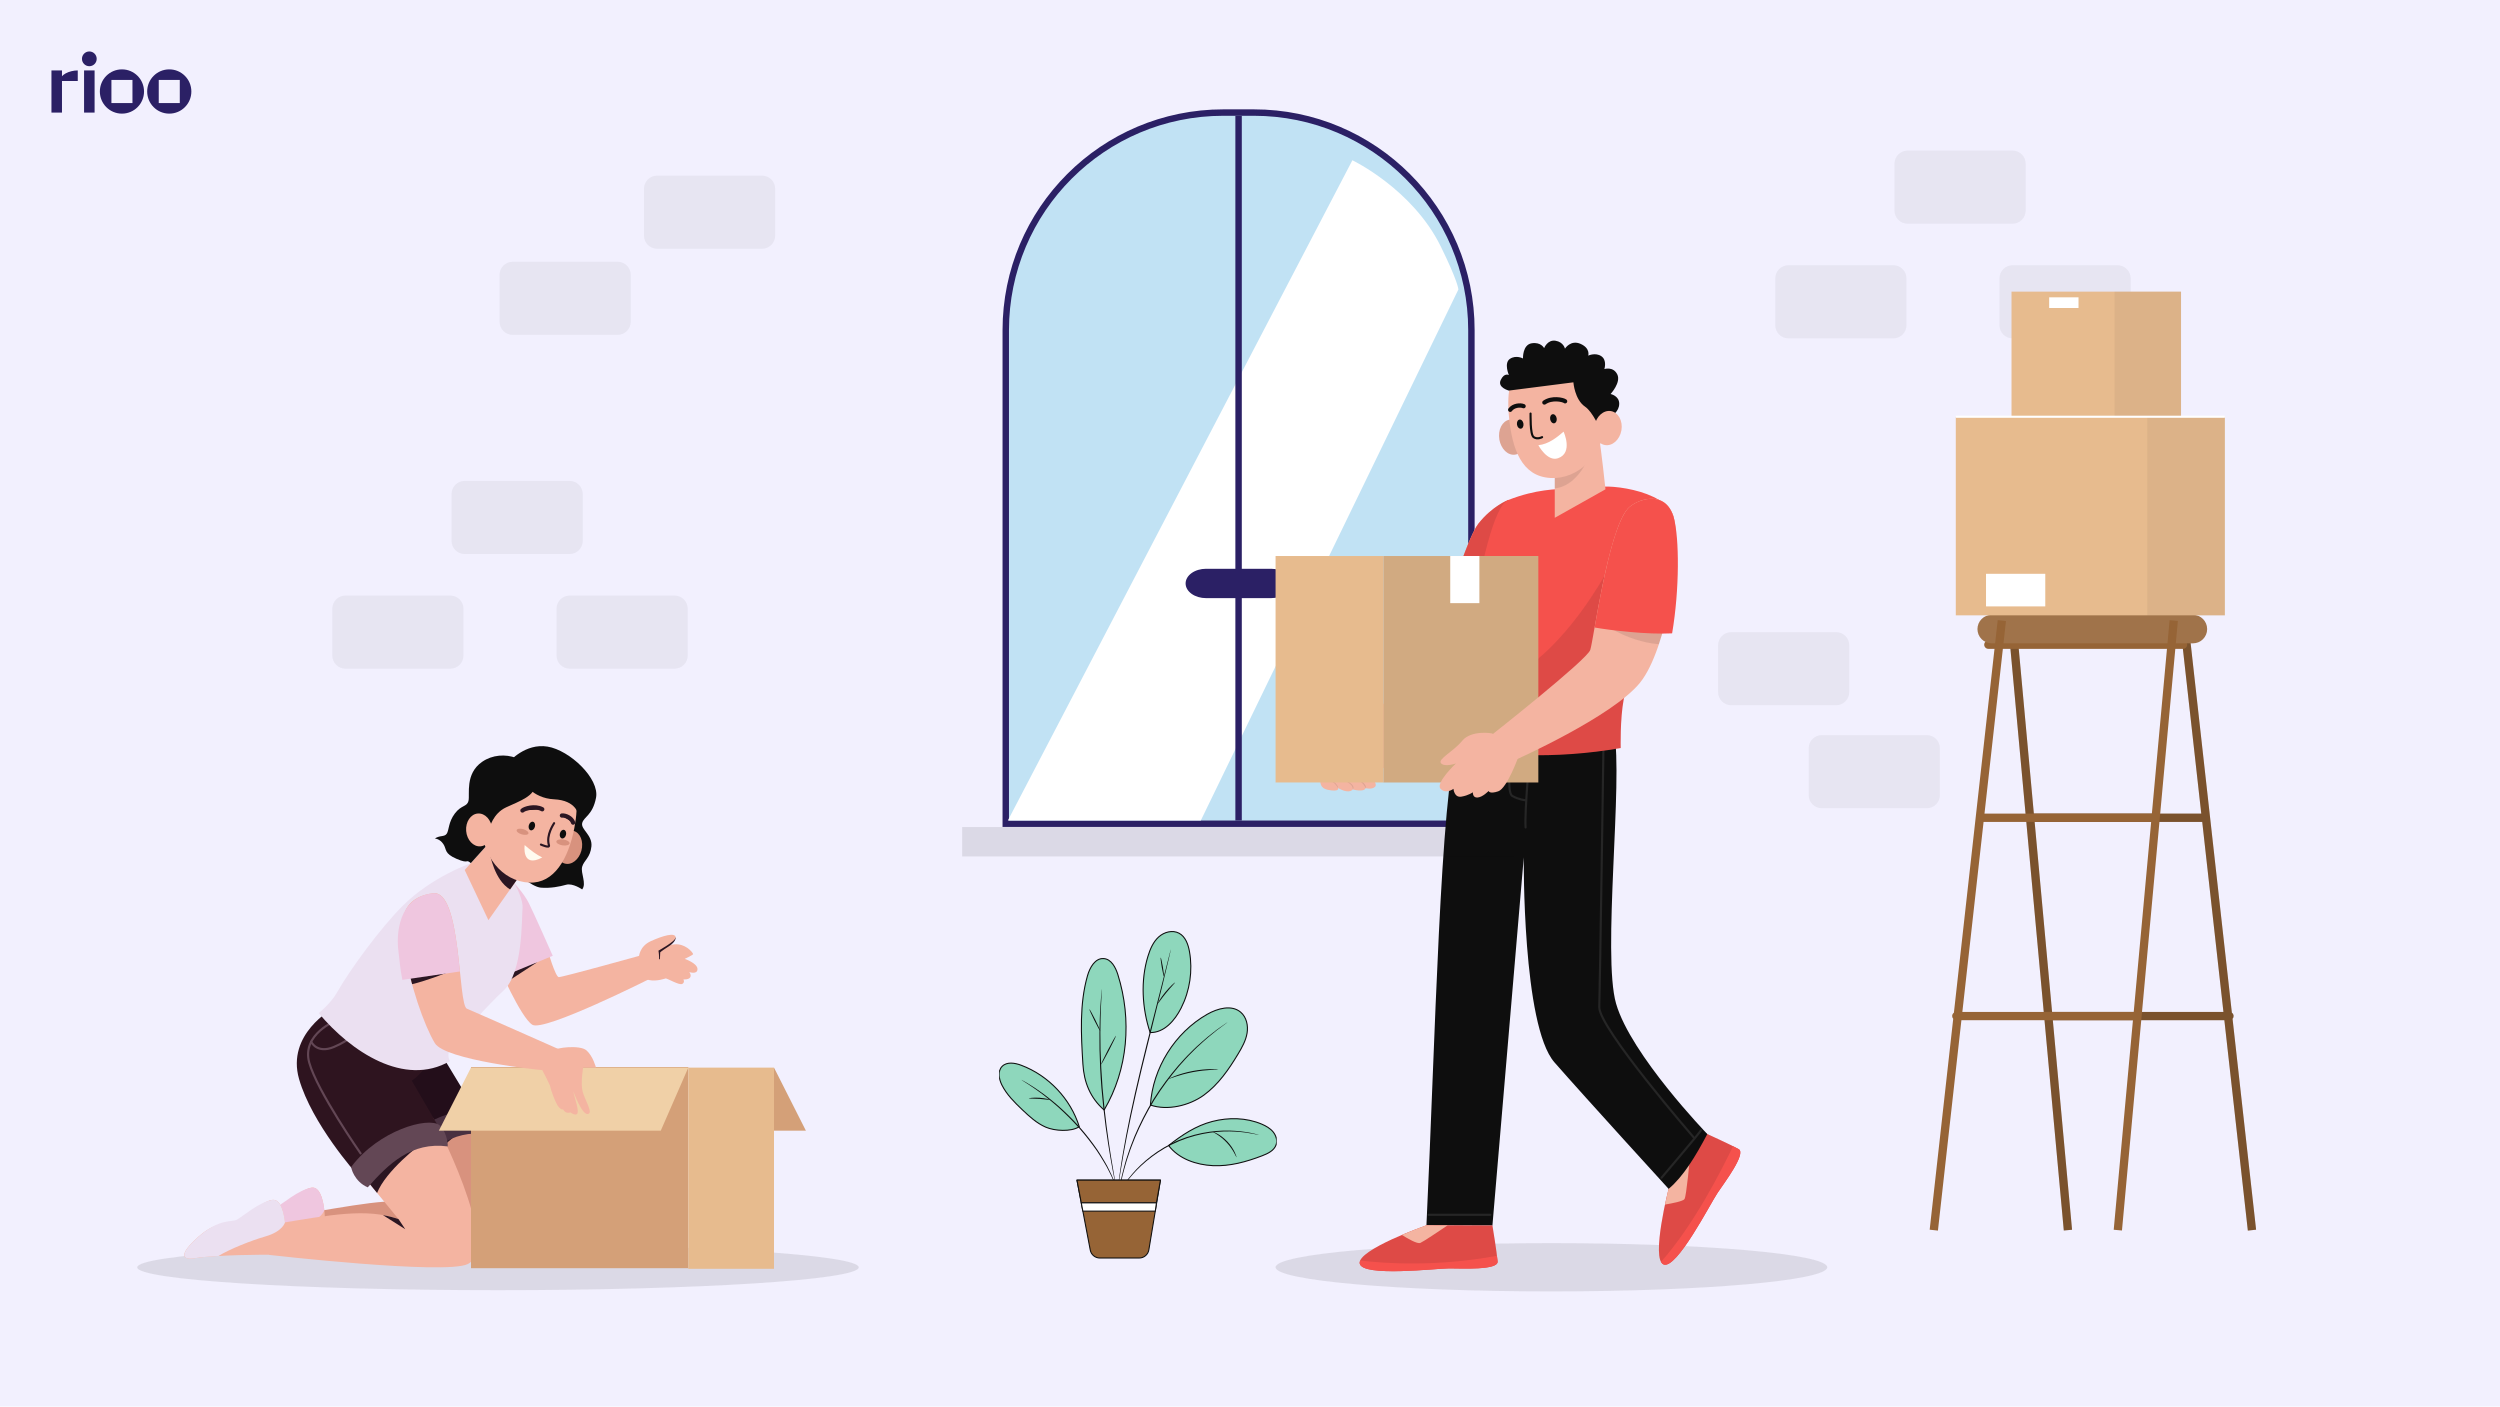 <svg width="1166" height="656" viewBox="0 0 1166 656" fill="none" xmlns="http://www.w3.org/2000/svg">
<rect width="1166" height="656" fill="#F2F0FE"/>
<path opacity="0.05" fill-rule="evenodd" clip-rule="evenodd" d="M889.7 70.238H938.655C942.027 70.238 944.761 72.972 944.761 76.344V98.225C944.761 101.598 942.027 104.332 938.655 104.332H889.7C886.328 104.332 883.594 101.598 883.594 98.225V76.344C883.594 72.972 886.328 70.238 889.7 70.238ZM355.425 81.919H306.47C303.098 81.919 300.364 84.653 300.364 88.025V109.906C300.364 113.278 303.098 116.012 306.47 116.012H355.425C358.797 116.012 361.531 113.278 361.531 109.906V88.025C361.531 84.653 358.797 81.919 355.425 81.919ZM239.106 122.086H288.061C291.433 122.086 294.167 124.82 294.167 128.192V150.073C294.167 153.445 291.433 156.179 288.061 156.179H239.106C235.734 156.179 233 153.445 233 150.073V128.192C233 124.82 235.734 122.086 239.106 122.086ZM216.715 224.306H265.67C269.042 224.306 271.776 227.04 271.776 230.412V252.293C271.776 255.666 269.042 258.399 265.67 258.399H216.715C213.343 258.399 210.609 255.666 210.609 252.293V230.412C210.609 227.04 213.343 224.306 216.715 224.306ZM314.625 277.782H265.685C262.32 277.782 259.579 280.508 259.579 283.888V305.754C259.579 309.119 262.305 311.86 265.685 311.86H314.625C317.99 311.86 320.731 309.135 320.731 305.754V283.888C320.731 280.523 318.005 277.782 314.625 277.782ZM161.106 277.782H210.046C213.426 277.782 216.152 280.523 216.152 283.888V305.754C216.152 309.135 213.411 311.86 210.046 311.86H161.106C157.726 311.86 155 309.119 155 305.754V283.888C155 280.508 157.741 277.782 161.106 277.782ZM856.372 294.837H807.433C804.067 294.837 801.327 297.562 801.327 300.943V322.809C801.327 326.174 804.052 328.915 807.433 328.915H856.372C859.737 328.915 862.478 326.189 862.478 322.809V300.943C862.478 297.577 859.753 294.837 856.372 294.837ZM898.643 342.863H849.688C846.315 342.863 843.582 345.597 843.582 348.969V370.85C843.582 374.222 846.315 376.956 849.688 376.956H898.643C902.015 376.956 904.749 374.222 904.749 370.85V348.969C904.749 345.597 902.015 342.863 898.643 342.863ZM987.624 123.716H938.67C935.297 123.716 932.564 126.45 932.564 129.822V151.703C932.564 155.075 935.297 157.809 938.67 157.809H987.624C990.997 157.809 993.73 155.075 993.73 151.703V129.822C993.73 126.45 990.997 123.716 987.624 123.716ZM834.106 123.716H883.061C886.433 123.716 889.167 126.45 889.167 129.822V151.703C889.167 155.075 886.433 157.809 883.061 157.809H834.106C830.734 157.809 828 155.075 828 151.703V129.822C828 126.45 830.734 123.716 834.106 123.716Z" fill="#0E0E0E"/>
<path d="M684.765 384.195H686.265V382.695V154C686.265 97.943 640.822 52.5 584.765 52.5H570.586C514.529 52.5 469.086 97.943 469.086 154V382.695V384.195H470.586H684.765Z" fill="#C1E2F4" stroke="#2B2065" stroke-width="3"/>
<path d="M630.754 74.744L470.064 382.693H560.048L680.197 134.995C680.197 134.995 680.035 131.318 671.957 114.911C658.772 88.133 630.754 74.744 630.754 74.744Z" fill="white"/>
<path d="M577.676 54V382.695" stroke="#2B2065" stroke-width="3"/>
<path d="M602.371 272.123C602.371 273.939 601.364 275.681 599.571 276.965C597.778 278.249 595.346 278.971 592.81 278.971H562.526C559.99 278.971 557.558 278.249 555.765 276.965C553.972 275.681 552.965 273.939 552.965 272.123C552.965 270.307 553.972 268.565 555.765 267.281C557.558 265.997 559.99 265.275 562.526 265.275H592.83C595.366 265.275 597.798 265.997 599.591 267.281C601.384 268.565 602.391 270.307 602.391 272.123" fill="#2B2065"/>
<path d="M1041.75 473.894C1041.75 473.254 1041.43 472.676 1040.94 472.325L1020.51 289.221L1016.65 289.647L1026.67 379.471H948.589L940.321 289.251L936.469 289.601L962.553 573.905L966.405 573.554L957.436 475.828H1037.44L1048.39 573.95L1052.24 573.524L1041.26 475.173C1041.57 474.838 1041.75 474.396 1041.75 473.894ZM957.086 471.96L948.955 383.339H1027.12L1037.01 471.96H957.086Z" fill="#966436"/>
<path opacity="0.2" d="M1041.75 473.892C1041.75 473.252 1041.43 472.674 1040.94 472.323L1020.51 289.219L1016.65 289.645L1026.67 379.469H948.589L940.321 289.249L936.469 289.599L962.553 573.903L966.405 573.553L957.436 475.826H1037.44L1048.39 573.948L1052.24 573.522L1041.26 475.171C1041.57 474.836 1041.75 474.394 1041.75 473.892ZM957.086 471.958L948.955 383.337H1027.12L1037.01 471.958H957.086Z" fill="#0E0E0E"/>
<path d="M1018.16 298.752H927.363C926.298 298.752 925.43 299.62 925.43 300.686C925.43 301.752 926.298 302.62 927.363 302.62H1018.16C1019.23 302.62 1020.1 301.752 1020.1 300.686C1020.1 299.62 1019.23 298.752 1018.16 298.752Z" fill="#966436"/>
<path d="M1022.78 286.768H928.932C925.262 286.768 922.293 289.737 922.293 293.407C922.293 297.076 925.262 300.046 928.932 300.046H1022.78C1026.45 300.046 1029.41 297.076 1029.41 293.407C1029.41 289.737 1026.45 286.768 1022.78 286.768Z" fill="#966436"/>
<path opacity="0.1" d="M1022.78 286.768H928.932C925.262 286.768 922.293 289.737 922.293 293.407C922.293 297.076 925.262 300.046 928.932 300.046H1022.78C1026.45 300.046 1029.41 297.076 1029.41 293.407C1029.41 289.737 1026.45 286.768 1022.78 286.768Z" fill="white"/>
<path d="M1003.65 379.471H925.566L935.585 289.647L931.733 289.221L911.298 472.325C910.811 472.676 910.491 473.239 910.491 473.894C910.491 474.381 910.674 474.823 910.979 475.173L900 573.524L903.852 573.95L914.801 475.828H994.803L985.835 573.554L989.687 573.905L1015.76 289.601L1011.9 289.251L1003.63 379.471H1003.65ZM995.169 471.96H915.242L925.14 383.339H1003.3L995.169 471.96Z" fill="#966436"/>
<path d="M1037.68 194.369H912.182V286.995H1037.68V194.369Z" fill="#E7BB8E"/>
<path d="M1017.23 136.02H938.174V194.369H1017.23V136.02Z" fill="#E7BB8E"/>
<g style="mix-blend-mode:multiply" opacity="0.5">
<path opacity="0.1" d="M1037.68 194.369H1001.47V286.995H1037.68V194.369Z" fill="#0E0E0E"/>
</g>
<g style="mix-blend-mode:multiply" opacity="0.5">
<path opacity="0.1" d="M1017.23 136.02H986.275V194.369H1017.23V136.02Z" fill="#0E0E0E"/>
</g>
<path d="M1037.68 193.883H912.182V194.857H1037.68V193.883Z" fill="white"/>
<path d="M953.918 267.625H926.281V282.822H953.918V267.625Z" fill="white"/>
<path d="M969.42 138.67H955.73V143.649H969.42V138.67Z" fill="white"/>
<path opacity="0.1" d="M723.579 602.318C794.632 602.318 852.232 597.276 852.232 591.056C852.232 584.835 794.632 579.793 723.579 579.793C652.526 579.793 594.926 584.835 594.926 591.056C594.926 597.276 652.526 602.318 723.579 602.318Z" fill="#0E0E0E"/>
<path d="M778.341 554.017C778.341 554.017 769.835 587.234 775.887 589.737C781.939 592.24 797.808 561.164 801.043 556.38C804.264 551.583 814.555 538.013 810.916 535.955C807.276 533.897 795.576 528.6 795.576 528.6L778.341 554.017Z" fill="#F5514C"/>
<path opacity="0.1" d="M778.341 554.017C778.341 554.017 769.835 587.234 775.887 589.737C781.939 592.24 797.808 561.164 801.043 556.38C804.264 551.583 814.555 538.013 810.916 535.955C807.276 533.897 795.576 528.6 795.576 528.6L778.341 554.017Z" fill="#0E0E0E"/>
<path d="M778.342 554.018C778.342 554.018 777.505 557.258 776.557 561.805C779.875 561.248 785.007 560.261 785.649 559.246C786.569 557.786 788.103 540.614 788.2 539.502L778.356 554.018H778.342Z" fill="#F4B4A1"/>
<path d="M810.902 535.968C810.246 535.607 809.326 535.12 808.28 534.592C803.483 544.686 790.041 571.424 774.688 588.513C775.008 589.097 775.399 589.542 775.901 589.736C781.953 592.239 797.822 561.163 801.057 556.38C804.278 551.583 814.569 538.012 810.93 535.954L810.902 535.968Z" fill="#F5514C"/>
<path d="M618.019 357.895C618.019 357.895 612.232 366.946 619.302 368.378C625.006 369.532 624.099 367.516 624.099 367.516C624.099 367.516 628.743 370.548 630.932 368.212C630.932 368.212 636.203 369.644 636.914 367.6C636.914 367.6 639.94 368.406 641.363 366.918C642.938 365.264 637.598 359.799 637.598 359.799L618.019 357.908V357.895Z" fill="#F4B4A1"/>
<path opacity="0.1" d="M620.878 363.901C620.655 363.817 620.488 364.193 620.711 364.304C622.119 364.971 623.109 365.917 623.862 367.279C623.918 367.391 624.113 367.321 624.071 367.196C623.583 365.722 622.328 364.457 620.878 363.915V363.901Z" fill="#0E0E0E"/>
<path opacity="0.1" d="M629.845 365.25C628.994 364.582 628.088 363.637 626.93 363.817C626.596 363.873 626.735 364.401 627.07 364.332C627.92 364.179 628.743 364.985 629.384 365.458C630.263 366.098 630.849 366.682 630.932 367.836C630.932 367.961 631.1 367.975 631.141 367.864C631.588 366.793 630.612 365.861 629.845 365.264V365.25Z" fill="#0E0E0E"/>
<path opacity="0.1" d="M632.953 363.026C632.66 362.887 632.395 363.304 632.688 363.471C633.566 363.985 634.459 364.458 635.212 365.153C635.923 365.807 636.369 366.544 636.857 367.364C636.955 367.531 637.206 367.42 637.164 367.239C636.704 365.306 634.626 363.86 632.953 363.04V363.026Z" fill="#0E0E0E"/>
<path d="M703.457 233.186C703.457 233.186 696.08 235.953 689.554 244.198C683.014 252.443 670.659 298.008 665.304 303.139C659.949 308.269 629.592 349.009 629.592 349.009L644.833 358.589C644.833 358.589 685.384 322.299 689.833 314.429C694.281 306.559 720.553 243.684 703.471 233.172L703.457 233.186Z" fill="#F4B4A1"/>
<path d="M703.457 233.188C703.457 233.188 696.08 235.954 689.554 244.2C683.921 251.291 673.978 286.052 667.912 298.858L669.39 303.557L697.056 297.815C705.423 276.069 715.882 240.807 703.471 233.188H703.457Z" fill="#F5514C"/>
<path opacity="0.1" d="M703.457 233.188C703.457 233.188 696.08 235.954 689.554 244.2C683.921 251.291 673.978 286.052 667.912 298.858L669.39 303.557L697.056 297.815C705.423 276.069 715.882 240.807 703.471 233.188H703.457Z" fill="#0E0E0E"/>
<path d="M679.905 345.241C671.72 370.644 669.433 485.077 665.291 571.464L696.067 571.576L710.681 399.899C710.681 399.899 709.97 478.333 725.002 495.491C740.034 512.649 778.243 554.487 778.243 554.487C785.02 548.842 790.779 539.373 796.287 528.931C796.287 528.931 760.617 491.931 753.742 468.099C747.188 445.38 757.158 363.4 752.78 341.486L679.905 345.241Z" fill="#0E0E0E"/>
<g opacity="0.1">
<path d="M793.275 527.234C792.996 528.083 774.938 549.301 774.938 549.301" stroke="white" stroke-linecap="round" stroke-linejoin="round"/>
<path d="M666.295 566.582H695.077" stroke="white" stroke-linecap="round" stroke-linejoin="round"/>
<path d="M747.912 343.793C747.912 344.794 746.239 460.006 745.904 469.669C745.57 479.333 789.997 530.556 789.997 530.556" stroke="white" stroke-linecap="round" stroke-linejoin="round"/>
<path d="M713.764 348.104C713.764 348.104 710.975 378.693 711.533 385.923" stroke="white" stroke-linecap="round" stroke-linejoin="round"/>
<path d="M705.327 350.398C705.327 350.398 702.245 369.461 705.327 371.227C708.408 372.993 711.448 373.229 711.448 373.229" stroke="white" stroke-linecap="round" stroke-linejoin="round"/>
</g>
<path d="M744.189 227.762C745.933 225.301 777.378 227.762 780.683 241.499C783.555 253.485 763.6 292.528 757.27 326.344C755.568 335.396 755.889 348.883 755.889 348.883C725.796 354.208 693.292 352.943 678.287 347.006C678.287 347.006 690.112 238.413 703.457 233.198C716.802 227.984 725.796 228.346 730.691 227.762C735.586 227.178 744.189 227.762 744.189 227.762Z" fill="#F5514C"/>
<path opacity="0.1" d="M780.487 248.994L755.178 255.738C753.016 260.326 723.761 321.617 681.229 323.174C679.361 337.12 678.287 347.006 678.287 347.006C693.292 352.943 725.796 354.208 755.889 348.883C755.889 348.883 755.582 335.396 757.27 326.344C762.61 297.826 777.643 265.582 780.487 248.994Z" fill="#0E0E0E"/>
<path d="M745.821 204.432C746.671 208.088 748.791 228.208 748.791 228.208L725.141 241.501V221.798L745.821 204.432Z" fill="#F4B4A1"/>
<path opacity="0.1" d="M725.141 227.762C736.227 226.719 741.289 212.593 741.693 211.689L739.49 209.742L725.141 221.797V227.762Z" fill="#0E0E0E"/>
<path d="M711.643 204.401C711.726 208.934 709.007 212.369 705.549 212.077C702.091 211.785 699.232 207.891 699.148 203.359C699.065 198.826 701.784 195.391 705.242 195.683C708.7 195.975 711.559 199.869 711.643 204.401Z" fill="#F4B4A1"/>
<path opacity="0.1" d="M711.643 204.401C711.726 208.934 709.007 212.369 705.549 212.077C702.091 211.785 699.232 207.891 699.148 203.359C699.065 198.826 701.784 195.391 705.242 195.683C708.7 195.975 711.559 199.869 711.643 204.401Z" fill="#0E0E0E"/>
<path d="M748.735 196.796C747.815 212.021 736.31 223.715 723.035 222.922C709.76 222.13 705.256 209.588 703.791 194.404C701.337 169.001 713.093 166.985 726.368 167.778C739.643 168.57 749.655 181.571 748.735 196.796Z" fill="#F4B4A1"/>
<path d="M746.254 200.106C746.254 200.106 742.879 192.111 739.282 189.677C734.415 186.382 733.829 178.317 733.829 178.317L703.737 182.169C703.737 182.169 698.256 180.765 699.944 177.219C701.631 173.673 703.737 174.925 703.737 174.925C703.737 174.925 701.324 169.321 704.225 167.375C707.125 165.428 710.319 167.194 710.319 167.194C710.319 167.194 710.054 160.77 714.404 160.103C718.755 159.435 720.177 162.369 720.177 162.369C720.177 162.369 721.767 158.295 725.518 158.921C729.255 159.56 729.897 162.605 729.897 162.605C729.897 162.605 732.56 158.323 737.204 160.395C741.847 162.466 740.76 165.859 740.76 165.859C740.76 165.859 744.12 164.26 746.867 166.137C749.628 168.014 748.276 172.13 748.276 172.13C748.276 172.13 752.362 170.781 754.272 174.563C756.196 178.345 751.176 183.768 751.176 183.768C751.176 183.768 755.206 184.574 755.206 188.287C755.206 191.999 751.664 193.96 751.664 193.96C751.664 193.96 754.941 200.453 746.268 200.119L746.254 200.106Z" fill="#0E0E0E"/>
<path d="M756.223 200.745C755.442 205.111 752.012 208.17 748.554 207.572C745.095 206.974 742.92 202.928 743.687 198.562C744.468 194.196 747.898 191.137 751.357 191.735C754.815 192.333 756.99 196.379 756.223 200.745Z" fill="#F4B4A1"/>
<path d="M726.02 195.031C726.243 196.199 725.741 197.27 724.905 197.423C724.068 197.576 723.217 196.756 723.008 195.588C722.785 194.42 723.287 193.349 724.124 193.196C724.96 193.043 725.811 193.863 726.02 195.031Z" fill="#0E0E0E"/>
<path d="M710.541 197.589C710.709 198.771 710.179 199.827 709.342 199.939C708.505 200.05 707.683 199.202 707.515 198.034C707.348 196.852 707.878 195.795 708.714 195.684C709.551 195.559 710.374 196.421 710.541 197.589Z" fill="#0E0E0E"/>
<path d="M720.303 187.73C723.719 185.297 728.948 186.368 729.966 187.16" stroke="#0E0E0E" stroke-width="2" stroke-linecap="round" stroke-linejoin="round"/>
<path d="M710.597 189.441C709.049 188.759 705.8 189.079 704.363 191.123" stroke="#0E0E0E" stroke-width="2" stroke-linecap="round" stroke-linejoin="round"/>
<path d="M713.846 192.889C713.929 193.195 713.539 202.677 715.31 203.887C717.081 205.097 719.228 203.887 719.228 203.887" stroke="#0E0E0E" stroke-linecap="round" stroke-linejoin="round"/>
<path d="M717.486 207.641C722.214 207.168 726.118 204.039 729.256 201.328C729.256 201.328 733.857 211.214 726.676 213.717C721.642 215.469 717.486 207.641 717.486 207.641Z" fill="white"/>
<path d="M717.472 259.324H645.197V364.942H717.472V259.324Z" fill="#E7BB8E"/>
<path opacity="0.1" d="M717.472 259.324H645.197V364.942H717.472V259.324Z" fill="#0E0E0E"/>
<path d="M689.987 259.324H676.391V281.307H689.987V259.324Z" fill="white"/>
<path d="M645.196 259.324H594.926V364.942H645.196V259.324Z" fill="#E7BB8E"/>
<path d="M759.167 237.273C762.751 233.13 776.891 227.61 780.684 241.486C784.477 255.377 777.7 302.554 764.912 318.405C752.125 334.256 706.554 354.528 706.554 354.528L695.301 343.113C695.301 343.113 740.147 307.782 741.695 303.138C743.242 298.494 749.852 248.035 759.167 237.259V237.273Z" fill="#F4B4A1"/>
<path opacity="0.1" d="M745.932 289.581C745.932 289.581 757.812 299.12 773.695 300.482C775.676 294.545 777.321 287.982 778.604 281.378L759.96 279.459L745.932 289.581Z" fill="#0E0E0E"/>
<path d="M696.193 342.209C696.04 341.89 686.111 340.416 681.97 345.505C677.828 350.594 670.27 354.126 672.125 356.03C673.979 357.921 679.055 356.058 679.055 356.058C679.055 356.058 669.308 365.249 671.888 367.905C674.467 370.56 677.898 367.905 677.898 367.905C677.898 367.905 678.205 372.132 681.579 371.562C684.968 370.991 686.948 369.518 686.948 369.518C686.948 369.518 686.725 372.173 689.165 371.965C691.605 371.756 694.283 368.906 694.283 368.906C694.283 368.906 694.618 370.477 698.773 369.073C702.929 367.668 708.172 352.971 708.172 352.971L696.179 342.223L696.193 342.209Z" fill="#F4B4A1"/>
<path d="M759.167 237.274C752.139 245.394 746.659 276.067 743.717 292.669C751.261 293.99 768.371 296.034 779.875 295.395C783.389 274.83 783.236 250.873 780.67 241.501C776.877 227.611 762.737 233.145 759.153 237.288L759.167 237.274Z" fill="#F5514C"/>
<path d="M665.304 571.463C665.304 571.463 632.897 582.92 634.18 589.33C635.463 595.74 670.185 591.569 675.972 591.569C681.759 591.569 698.799 592.528 698.478 588.357C698.158 584.186 696.066 571.56 696.066 571.56L665.29 571.449L665.304 571.463Z" fill="#F5514C"/>
<path opacity="0.1" d="M665.304 571.463C665.304 571.463 632.897 582.92 634.18 589.33C635.463 595.74 670.185 591.569 675.972 591.569C681.759 591.569 698.799 592.528 698.478 588.357C698.158 584.186 696.066 571.56 696.066 571.56L665.29 571.449L665.304 571.463Z" fill="#0E0E0E"/>
<path d="M665.305 571.465C665.305 571.465 660.033 573.328 653.828 575.97C656.561 577.694 661.038 580.28 662.432 579.71C663.785 579.154 671.022 574.301 675.163 571.507L665.305 571.465Z" fill="#F4B4A1"/>
<path d="M675.973 591.569C681.76 591.569 698.8 592.528 698.479 588.357C698.424 587.676 698.326 586.744 698.186 585.701C669.405 591.027 645.225 589.233 634.39 587.898C634.167 588.399 634.083 588.871 634.167 589.316C635.45 595.726 670.172 591.555 675.959 591.555L675.973 591.569Z" fill="#F5514C"/>
<path opacity="0.1" d="M706.082 385.74H448.746V399.445H706.082V385.74Z" fill="#0E0E0E"/>
<g clip-path="url(#clip0_675_35927)">
<path d="M536.547 515.386C544.448 518.138 554.741 515.682 561.5 510.749C568.26 505.815 573.121 498.755 577.422 491.596C579.266 488.537 581.054 485.358 581.636 481.838C582.218 478.319 581.362 474.361 578.629 472.07C574.383 468.496 567.886 470.316 563.058 473.057C547.97 481.641 537.677 498.086 536.547 515.397" fill="#8ED7BC"/>
<path d="M536.547 515.386C544.448 518.138 554.741 515.682 561.5 510.749C568.26 505.815 573.121 498.755 577.422 491.596C579.266 488.537 581.054 485.358 581.636 481.838C582.218 478.319 581.362 474.361 578.629 472.07C574.383 468.496 567.886 470.316 563.058 473.057C547.97 481.641 537.677 498.086 536.547 515.397" stroke="#0E0E0E" stroke-width="0.5" stroke-linecap="round" stroke-linejoin="round"/>
<path d="M545.029 534.266C549.77 540.515 557.923 543.3 565.758 543.662C573.604 544.023 581.351 541.864 588.681 539.046C591.336 538.026 594.255 536.634 595.166 533.937C595.857 531.898 595.144 529.574 593.772 527.907C592.401 526.241 590.459 525.145 588.483 524.3C581.263 521.231 573 521.088 565.418 523.051C557.824 525.013 551.196 529.409 545.04 534.266" fill="#8ED7BC"/>
<path d="M545.029 534.266C549.77 540.515 557.923 543.3 565.758 543.662C573.604 544.023 581.351 541.864 588.681 539.046C591.336 538.026 594.255 536.634 595.166 533.937C595.857 531.898 595.144 529.574 593.772 527.907C592.401 526.241 590.459 525.145 588.483 524.3C581.263 521.231 573 521.088 565.418 523.051C557.824 525.013 551.196 529.409 545.04 534.266" stroke="#0E0E0E" stroke-width="0.5" stroke-linecap="round" stroke-linejoin="round"/>
<path d="M536.427 481.587C542.967 481.718 547.916 475.995 550.868 470.174C554.961 462.105 556.355 452.698 554.764 443.796C554.171 440.463 552.898 436.856 549.913 435.256C546.874 433.622 542.923 434.696 540.378 437.021C537.832 439.345 536.438 442.656 535.418 445.956C531.906 457.303 532.663 470.338 536.427 481.598" fill="#8ED7BC"/>
<path d="M536.427 481.587C542.967 481.718 547.916 475.995 550.868 470.174C554.961 462.105 556.355 452.698 554.764 443.796C554.171 440.463 552.898 436.856 549.913 435.256C546.874 433.622 542.923 434.696 540.378 437.021C537.832 439.345 536.438 442.656 535.418 445.956C531.906 457.303 532.663 470.338 536.427 481.598" stroke="#0E0E0E" stroke-width="0.5" stroke-linecap="round" stroke-linejoin="round"/>
<path d="M514.964 517.712C526.113 498.756 527.967 475.569 521.383 454.596C520.319 451.197 518.3 447.305 514.733 447.075C510.794 446.823 508.314 451.219 507.228 455.012C503.409 468.333 504.221 482.475 505.066 496.3C505.582 504.819 508.512 512.098 514.964 517.701" fill="#8ED7BC"/>
<path d="M514.964 517.712C526.113 498.756 527.967 475.569 521.383 454.596C520.319 451.197 518.3 447.305 514.733 447.075C510.794 446.823 508.314 451.219 507.228 455.012C503.409 468.333 504.221 482.475 505.066 496.3C505.582 504.819 508.512 512.098 514.964 517.701" stroke="#0E0E0E" stroke-width="0.5" stroke-linecap="round" stroke-linejoin="round"/>
<path d="M503.375 525.505C499.337 512.524 489.066 501.638 476.326 496.847C473.363 495.729 469.6 495.104 467.394 497.362C465.232 499.577 465.891 503.293 467.284 506.056C469.523 510.529 473.166 514.125 476.798 517.579C480.101 520.714 483.525 523.872 487.705 525.691C491.875 527.511 499.546 527.983 503.364 525.494" fill="#8ED7BC"/>
<path d="M503.375 525.505C499.337 512.524 489.066 501.638 476.326 496.847C473.363 495.729 469.6 495.104 467.394 497.362C465.232 499.577 465.891 503.293 467.284 506.056C469.523 510.529 473.166 514.125 476.798 517.579C480.101 520.714 483.525 523.872 487.705 525.691C491.875 527.511 499.546 527.983 503.364 525.494" stroke="#0E0E0E" stroke-width="0.5" stroke-linecap="round" stroke-linejoin="round"/>
<path d="M572.463 476.818C572.463 476.818 572.397 476.884 572.266 476.994C572.101 477.114 571.904 477.268 571.662 477.454C571.092 477.882 570.312 478.463 569.325 479.197C568.809 479.57 568.249 479.998 567.635 480.447C567.031 480.919 566.395 481.467 565.693 482.026C564.31 483.177 562.686 484.416 561.04 485.973C560.206 486.729 559.328 487.53 558.417 488.363C557.507 489.196 556.629 490.139 555.685 491.071C553.765 492.913 551.91 495.061 549.913 497.287C546.051 501.837 542.078 507.088 538.424 512.943C534.825 518.83 531.895 524.728 529.547 530.221C528.449 533.006 527.352 535.626 526.562 538.158C526.145 539.419 525.695 540.625 525.355 541.809C525.026 542.993 524.697 544.133 524.389 545.219C523.731 547.379 523.347 549.396 522.93 551.139C522.732 552.016 522.535 552.827 522.381 553.584C522.25 554.34 522.129 555.031 522.019 555.656C521.8 556.873 521.624 557.827 521.503 558.528C521.449 558.835 521.394 559.076 521.361 559.274C521.328 559.438 521.306 559.526 521.295 559.526C521.295 559.526 521.295 559.438 521.306 559.263C521.328 559.065 521.361 558.813 521.405 558.506C521.503 557.805 521.646 556.84 521.822 555.623C521.92 554.987 522.019 554.296 522.14 553.54C522.272 552.783 522.469 551.961 522.645 551.084C523.029 549.33 523.391 547.302 524.027 545.131C524.324 544.035 524.631 542.894 524.96 541.699C525.289 540.504 525.739 539.299 526.145 538.027C526.924 535.472 528.011 532.83 529.097 530.034C531.434 524.509 534.353 518.578 537.974 512.669C541.65 506.792 545.645 501.53 549.551 496.98C551.57 494.754 553.447 492.617 555.378 490.775C556.333 489.843 557.221 488.911 558.143 488.078C559.065 487.255 559.954 486.466 560.799 485.71C562.456 484.164 564.113 482.936 565.517 481.807C566.23 481.248 566.867 480.721 567.492 480.261C568.118 479.822 568.699 479.417 569.215 479.044C570.225 478.342 571.026 477.783 571.607 477.377C571.86 477.202 572.068 477.071 572.233 476.95C572.375 476.862 572.452 476.818 572.452 476.818H572.463Z" fill="#0E0E0E"/>
<path d="M587.221 529.354C587.221 529.354 586.958 529.332 586.453 529.223C585.959 529.135 585.235 528.938 584.28 528.784C582.393 528.412 579.639 527.995 576.215 527.798C569.4 527.359 559.711 528.17 550.011 532.205C540.31 536.239 532.903 542.532 528.404 547.674C526.133 550.24 524.487 552.487 523.423 554.088C522.863 554.866 522.49 555.524 522.204 555.941C521.93 556.368 521.777 556.576 521.755 556.576C521.744 556.576 521.864 556.335 522.117 555.886C522.38 555.447 522.72 554.789 523.258 553.978C524.278 552.345 525.881 550.053 528.141 547.433C532.596 542.203 540.025 535.79 549.824 531.722C559.612 527.655 569.4 526.899 576.259 527.436C579.704 527.688 582.47 528.159 584.346 528.587C585.29 528.773 586.014 529.004 586.497 529.124C586.991 529.256 587.243 529.332 587.232 529.354H587.221Z" fill="#0E0E0E"/>
<path d="M546.073 442.821C546.073 442.821 546.073 442.919 546.029 443.117C545.985 443.336 545.919 443.621 545.853 443.972C545.677 444.75 545.436 445.847 545.118 447.239C544.481 450.068 543.494 454.157 542.265 459.2C539.807 469.286 536.24 483.177 532.521 498.569C530.677 506.277 528.998 513.633 527.561 520.343C526.145 527.052 524.938 533.115 524.038 538.224C523.555 540.778 523.193 543.092 522.853 545.12C522.502 547.148 522.228 548.902 522.019 550.338C521.8 551.742 521.624 552.849 521.503 553.638C521.449 553.989 521.394 554.274 521.361 554.493C521.328 554.691 521.306 554.789 521.295 554.779C521.295 554.779 521.295 554.68 521.306 554.483C521.328 554.263 521.361 553.978 521.405 553.616C521.503 552.816 521.646 551.709 521.822 550.295C521.997 548.858 522.239 547.093 522.568 545.054C522.886 543.015 523.215 540.691 523.676 538.136C524.532 533.016 525.695 526.943 527.089 520.211C528.504 513.491 530.161 506.123 532.016 498.416C535.736 483.012 539.357 469.144 541.903 459.079C543.165 454.08 544.196 450.013 544.92 447.162C545.271 445.781 545.546 444.695 545.754 443.928C545.853 443.577 545.919 443.303 545.985 443.084C546.04 442.897 546.073 442.799 546.084 442.799L546.073 442.821Z" fill="#0E0E0E"/>
<path d="M520.471 553.254C520.471 553.254 520.438 553.178 520.405 553.024C520.361 552.838 520.317 552.618 520.251 552.344C520.12 551.698 519.933 550.82 519.703 549.702C519.231 547.411 518.605 544.078 517.892 539.956C516.466 531.711 514.765 520.266 513.722 507.526C513.217 501.156 512.932 495.072 512.811 489.535C512.724 483.999 512.768 479.011 512.943 474.833C512.998 472.739 513.13 470.854 513.228 469.187C513.316 467.532 513.426 466.096 513.536 464.934C513.645 463.804 513.722 462.905 513.788 462.248C513.821 461.962 513.843 461.743 513.865 461.546C513.887 461.392 513.898 461.305 513.909 461.305C513.909 461.305 513.92 461.392 513.909 461.546C513.909 461.732 513.898 461.962 513.887 462.248C513.854 462.905 513.799 463.804 513.733 464.934C513.656 466.096 513.569 467.532 513.514 469.187C513.448 470.843 513.338 472.739 513.316 474.823C513.196 479 513.185 483.977 513.294 489.502C513.448 495.028 513.744 501.102 514.238 507.46C515.28 520.178 516.915 531.613 518.243 539.868C518.913 543.99 519.483 547.334 519.889 549.636C520.076 550.755 520.229 551.643 520.339 552.29C520.383 552.564 520.416 552.794 520.449 552.98C520.471 553.134 520.471 553.221 520.471 553.221V553.254Z" fill="#0E0E0E"/>
<path d="M521.295 555.666C521.295 555.666 521.174 555.447 521.01 555.008C520.823 554.526 520.582 553.89 520.274 553.101C520.11 552.684 519.945 552.224 519.748 551.719C519.528 551.226 519.287 550.689 519.035 550.119C518.782 549.538 518.508 548.924 518.212 548.277C517.926 547.63 517.553 546.972 517.202 546.26C516.84 545.558 516.456 544.812 516.061 544.056C515.622 543.31 515.172 542.532 514.7 541.732C513.8 540.098 512.648 538.476 511.529 536.699C509.137 533.257 506.327 529.606 503.134 525.977C499.908 522.381 496.605 519.158 493.5 516.341C491.898 514.992 490.427 513.644 488.946 512.514C488.222 511.933 487.519 511.374 486.839 510.837C486.148 510.322 485.478 509.828 484.831 509.357C483.569 508.403 482.373 507.603 481.33 506.901C480.299 506.188 479.388 505.585 478.631 505.125C477.918 504.676 477.347 504.314 476.908 504.029C476.513 503.777 476.316 503.634 476.327 503.612C476.327 503.601 476.557 503.711 476.963 503.93C477.413 504.182 478.006 504.522 478.741 504.939C479.52 505.366 480.442 505.947 481.495 506.638C482.559 507.318 483.766 508.096 485.05 509.039C485.698 509.499 486.378 509.993 487.08 510.497C487.772 511.034 488.474 511.582 489.22 512.163C490.724 513.282 492.205 514.63 493.818 515.968C496.956 518.774 500.281 521.998 503.518 525.616C506.733 529.255 509.543 532.939 511.924 536.414C513.032 538.201 514.184 539.846 515.073 541.49C515.534 542.302 515.984 543.091 516.412 543.848C516.796 544.626 517.169 545.371 517.52 546.084C517.86 546.797 518.222 547.465 518.508 548.123C518.782 548.781 519.045 549.406 519.287 549.987C519.528 550.568 519.759 551.105 519.967 551.61C520.143 552.114 520.307 552.585 520.45 553.013C520.713 553.813 520.933 554.46 521.097 554.953C521.24 555.403 521.306 555.633 521.284 555.644L521.295 555.666Z" fill="#0E0E0E"/>
<path d="M568.337 498.799C568.337 498.887 566.987 498.887 564.814 499.007C562.641 499.128 559.657 499.413 556.398 500.027C553.139 500.652 550.253 501.474 548.201 502.165C546.138 502.845 544.887 503.338 544.854 503.261C544.843 503.228 545.139 503.064 545.688 502.812C546.236 502.549 547.059 502.209 548.08 501.814C550.121 501.036 553.018 500.137 556.31 499.512C559.591 498.887 562.62 498.668 564.803 498.635C565.901 498.624 566.778 498.635 567.393 498.689C568.007 498.733 568.337 498.766 568.337 498.81V498.799Z" fill="#0E0E0E"/>
<path d="M576.743 539.824C576.589 539.9 575.327 536.271 572.156 532.906C569.028 529.496 565.495 527.972 565.594 527.819C565.616 527.764 566.516 528.071 567.854 528.816C569.193 529.562 570.938 530.823 572.54 532.544C574.142 534.265 575.261 536.096 575.909 537.488C576.567 538.881 576.798 539.802 576.743 539.824Z" fill="#0E0E0E"/>
<path d="M548.069 458.202C548.179 458.312 546.127 460.351 543.889 463.103C541.639 465.844 540.059 468.267 539.927 468.179C539.806 468.113 541.2 465.548 543.483 462.763C545.754 459.978 547.982 458.093 548.08 458.191L548.069 458.202Z" fill="#0E0E0E"/>
<path d="M541.342 446.58C541.485 446.558 541.935 448.521 542.363 450.977C542.78 453.432 542.999 455.439 542.857 455.461C542.714 455.483 542.264 453.52 541.836 451.064C541.419 448.608 541.2 446.602 541.342 446.58Z" fill="#0E0E0E"/>
<path d="M520.494 483.044C520.626 483.11 519.167 486.18 517.235 489.907C515.304 493.635 513.636 496.595 513.504 496.529C513.373 496.463 514.832 493.393 516.763 489.666C518.695 485.949 520.363 482.978 520.494 483.044Z" fill="#0E0E0E"/>
<path d="M508.084 470.667C508.215 470.602 509.455 472.827 510.849 475.634C512.242 478.44 513.274 480.765 513.142 480.83C513.011 480.896 511.771 478.671 510.377 475.864C508.983 473.057 507.952 470.733 508.084 470.667Z" fill="#0E0E0E"/>
<path d="M489.846 512.996C489.813 513.15 487.597 512.722 484.842 512.525C482.088 512.327 479.828 512.437 479.817 512.283C479.795 512.152 482.066 511.801 484.875 511.998C487.684 512.196 489.879 512.864 489.846 512.985V512.996Z" fill="#0E0E0E"/>
<path d="M502.299 550.416L508.499 583.021C508.905 585.181 510.792 586.738 512.987 586.738H531.312C533.551 586.738 535.46 585.126 535.822 582.911L541.221 550.416H502.299Z" fill="#966436" stroke="#0E0E0E" stroke-width="0.5" stroke-linecap="round" stroke-linejoin="round"/>
<path d="M504.307 561.018H539.366L541.232 550.416H502.299L504.307 561.018Z" fill="#966436" stroke="#0E0E0E" stroke-width="0.5" stroke-linecap="round" stroke-linejoin="round"/>
<path d="M504.307 561.018L505.042 564.877H538.828L539.366 561.018H504.307Z" fill="white" stroke="#0E0E0E" stroke-width="0.5" stroke-linecap="round" stroke-linejoin="round"/>
</g>
<path opacity="0.1" d="M232.258 601.745C325.185 601.745 400.517 596.974 400.517 591.09C400.517 585.206 325.185 580.436 232.258 580.436C139.332 580.436 64 585.206 64 591.09C64 596.974 139.332 601.745 232.258 601.745Z" fill="#0E0E0E"/>
<path d="M296.162 449.614C296.162 449.614 297.662 445.43 300.041 444.457C302.42 443.484 312.105 439.896 316.447 440.48C320.778 441.064 323.327 444.615 323.266 445.017C323.205 445.418 319.375 447.218 319.375 447.218C319.375 447.218 325.303 449.249 325.303 451.974C325.303 454.698 321.473 453.372 321.473 453.372C321.473 453.372 322.558 454.649 321.924 455.817C321.29 456.985 318.74 456.802 318.74 456.802C318.74 456.802 319.57 458.079 318.228 458.894C316.886 459.709 311.275 456.279 310.446 456.34C310.446 456.34 306.238 457.86 302.737 457.094C299.236 456.34 296.162 449.614 296.162 449.614Z" fill="#F4B4A1"/>
<path d="M255.359 443.047C255.359 443.047 259.043 455.648 260.604 455.733C262.165 455.818 298.747 445.638 298.747 445.638L303.541 456.28C303.541 456.28 253.749 481.36 248.284 477.954C242.819 474.549 232.256 450.065 232.256 450.065L255.371 443.035L255.359 443.047Z" fill="#F4B4A1"/>
<path d="M250.565 448.775L232.842 451.415C233.488 452.862 234.61 455.343 236.001 458.262L250.565 448.775Z" fill="#2B1622"/>
<path d="M239.71 411.666C239.71 411.666 244.333 416.714 246.541 420.995C248.736 425.276 257.8 445.782 257.8 445.782L233.709 455.719C233.709 455.719 227.829 418.27 239.71 411.666Z" fill="#EFC6DF"/>
<path d="M315.117 437.318C315.117 437.318 315.41 439.13 311.921 441.368C308.432 443.606 307.932 444.154 307.932 444.154L307.786 447.559C307.786 447.559 306.92 446.927 306.578 445.735C306.237 444.543 305.432 442.755 306.834 441.66C308.237 440.566 312.775 436.661 315.129 437.318H315.117Z" fill="#2B1622"/>
<path d="M298.027 446.246C298.027 446.246 298.125 441.417 303.577 438.936C309.03 436.467 315.117 434.63 315.117 437.306C315.117 438.948 307.103 443.387 307.103 443.387C307.103 443.387 308.2 449.396 306.176 451.281" fill="#F4B4A1"/>
<path d="M219.986 515.328C220.827 515.657 252.103 576.385 236.429 583.877C225.829 588.937 143.834 579.572 143.834 579.572L146.822 565.134C172.597 560.89 189.32 557.581 204.238 562.896L180.647 534.119L219.986 515.328Z" fill="#D8927E"/>
<path d="M194.224 550.684C198.177 540.468 214.302 527.879 215.351 527.6L193.407 534.605L188.662 543.898L194.224 550.684Z" fill="#2B1622"/>
<path d="M207.361 567.604L204.238 562.909C201.86 562.058 199.432 561.45 196.932 561.012L207.361 567.604Z" fill="#2B1622"/>
<path d="M151.518 567.857C151.518 567.857 151.518 567.468 151.47 566.824C151.262 563.454 150.225 553.055 145.2 553.931C139.211 554.965 130.879 564.95 128.379 565.571C125.878 566.191 120.645 562.408 110.85 571.141C101.056 579.874 103.727 582.039 109.179 581.115C118.377 579.57 143.151 579.339 145.444 579.558" fill="#F4B4A1"/>
<path d="M145.2 553.931C139.211 554.965 131.709 561.509 128.842 563.138C126.598 564.403 120.645 562.409 110.85 571.141C101.056 579.874 103.727 582.039 109.179 581.115C111.851 580.665 115.852 580.324 120.231 580.081C125.354 576.894 135.685 572.796 142.041 570.983C150.347 568.612 151.262 564.403 151.262 564.403C150.762 560.049 149.323 553.214 145.212 553.931H145.2Z" fill="#EFC6DF"/>
<path d="M173.475 464.756C173.475 464.756 151.823 476.59 157.825 497.534C163.826 518.479 184.587 541.697 184.587 541.697L224.913 523.222L208.007 495.284L173.487 464.756H173.475Z" fill="#230E1A"/>
<path d="M175.268 470.17C175.268 470.17 158.874 476.58 162.57 489.886C166.266 503.192 186.515 532.236 186.515 532.236" stroke="#634755" stroke-linecap="round" stroke-linejoin="round"/>
<path d="M163.473 480.156C163.473 480.156 166.083 485.909 174.036 482.613C181.977 479.305 184.685 475.4 184.685 475.4" stroke="#634755" stroke-linecap="round" stroke-linejoin="round"/>
<path d="M182.244 538.389C181.817 538.779 183.659 545.48 189.868 548.059C199.736 536.918 210.312 526.725 227.145 528.976C227.364 527.115 226.12 521.179 223.217 519.014C217.972 515.098 195.076 521.386 182.244 538.402V538.389Z" fill="#493040"/>
<path d="M201.642 521.043C202.484 521.371 233.759 582.1 218.085 589.592C207.485 594.652 125.49 585.286 125.49 585.286L128.479 570.849C154.253 566.604 170.976 563.296 185.894 568.611L162.304 539.834L201.642 521.043Z" fill="#F4B4A1"/>
<path d="M175.881 556.401C179.833 546.185 195.958 533.596 197.007 533.316L175.063 540.322L170.318 549.614L175.881 556.401Z" fill="#2B1622"/>
<path d="M189.017 573.319L185.894 568.624C183.516 567.773 181.088 567.164 178.588 566.727L189.017 573.319Z" fill="#2B1622"/>
<path d="M133.163 573.572C133.163 573.572 133.163 573.183 133.114 572.538C132.907 569.169 131.87 558.77 126.844 559.646C120.855 560.68 112.524 570.665 110.023 571.286C107.523 571.906 102.29 568.123 92.495 576.856C82.7 585.589 85.371 587.754 90.824 586.83C100.021 585.285 124.795 585.054 127.088 585.273" fill="#F4B4A1"/>
<path d="M126.856 559.646C120.867 560.68 113.365 567.223 110.499 568.853C108.254 570.118 102.302 568.123 92.507 576.856C82.712 585.589 85.383 587.754 90.836 586.83C93.507 586.38 97.508 586.039 101.887 585.796C107.01 582.609 117.342 578.51 123.697 576.698C132.004 574.326 132.918 570.118 132.918 570.118C132.418 565.764 130.979 558.928 126.868 559.646H126.856Z" fill="#EBE0F1"/>
<path d="M155.131 470.471C155.131 470.471 133.48 482.305 139.481 503.249C145.482 524.193 166.243 547.412 166.243 547.412L206.57 528.937L192.042 504.028C192.042 504.028 202.447 497.885 202.813 482.828C202.959 476.722 155.131 470.471 155.131 470.471Z" fill="#2E141F"/>
<path d="M156.924 475.881C156.924 475.881 140.53 482.291 144.226 495.597C147.922 508.903 168.171 537.947 168.171 537.947" stroke="#634755" stroke-linecap="round" stroke-linejoin="round"/>
<path d="M145.129 485.867C145.129 485.867 147.751 491.62 155.692 488.324C163.633 485.016 166.341 481.111 166.341 481.111" stroke="#634755" stroke-linecap="round" stroke-linejoin="round"/>
<path d="M163.902 544.102C163.475 544.492 165.317 551.193 171.526 553.772C181.394 542.631 191.97 532.438 208.803 534.688C209.023 532.828 207.778 526.892 204.875 524.727C199.63 520.811 176.735 527.099 163.902 544.114V544.102Z" fill="#634755"/>
<path d="M223.476 401.337C219.537 402.335 201.252 409 187.663 422.622C177.551 432.766 163.463 451.825 157.144 462.942C154.217 468.099 148.654 472.526 148.654 472.526C163.597 490.478 188.664 507.189 209.864 494.893C209.864 494.893 208.083 492.047 210.059 489.359C215.609 481.818 228.209 468.159 234.894 461.944C243.957 453.515 243.262 428.813 243.725 423.34C244.201 417.867 235.052 398.431 223.476 401.35V401.337Z" fill="#EBE0F1"/>
<path d="M237.479 355.29C237.479 355.29 244.992 346.509 255.361 348.211C265.741 349.914 279.708 363.135 277.988 372.087C276.39 380.345 272.169 380.965 271.523 383.933C270.876 386.901 276.353 389.467 275.841 394.746C275.329 400.024 272.352 401.289 271.523 404.233C270.706 407.188 273.706 412.065 271.523 414.826C271.523 414.826 267.18 411.786 264.07 412.649C260.96 413.513 256.837 414.352 252.311 414.011C247.786 413.671 240.089 406.288 240.089 406.288L237.491 355.302L237.479 355.29Z" fill="#0E0E0E"/>
<path d="M232.22 388.871C229.524 391.255 216.729 405.765 216.729 405.765L227.792 429.154L243.71 406.58L232.208 388.871H232.22Z" fill="#F4B4A1"/>
<path d="M229.598 397.738H228.354C228.61 398.517 230.513 410.436 237.905 414.827L241.417 409.852L229.598 397.738Z" fill="#2B1622"/>
<path d="M259.471 395.075C258.971 399.368 261.252 402.883 264.57 402.932C267.875 402.969 270.962 399.526 271.462 395.221C271.962 390.915 269.681 387.412 266.363 387.364C263.045 387.315 259.971 390.769 259.471 395.075Z" fill="#D8927E"/>
<path d="M224.892 384.469C224.38 399.028 234.248 411.167 246.946 411.653C258.436 412.091 265.072 400.585 267.853 386.282C272.513 362.345 261.51 359.353 248.824 358.903C236.126 358.453 225.417 369.899 224.904 384.457L224.892 384.469Z" fill="#F4B4A1"/>
<path d="M228.355 386.197C228.355 386.197 229.819 379.446 236.04 376.551C242.261 373.657 249.579 371.261 249.579 365.909C249.579 353.649 234.369 348.723 224.879 355.303C216.755 360.935 219.219 370.507 218.511 373.474C217.804 376.442 215.254 375.287 212.144 379.41C209.033 383.533 209.46 387.328 208.326 388.884C207.192 390.441 205.215 389.48 202.812 391.086C202.812 391.086 205.069 391.135 206.777 393.677C208.472 396.219 206.96 397.994 212.998 400.585C219.036 403.176 216.986 400.439 219.597 402.555L226.403 394.99L226.086 394.066L228.355 386.209V386.197Z" fill="#0E0E0E"/>
<path d="M217.413 387.547C217.754 391.78 220.743 394.991 224.085 394.735C227.427 394.48 229.867 390.831 229.537 386.611C229.196 382.378 226.207 379.167 222.865 379.422C219.523 379.678 217.083 383.327 217.413 387.547Z" fill="#F4B4A1"/>
<path d="M246.651 384.859C246.334 385.954 246.712 387.024 247.493 387.243C248.274 387.462 249.152 386.757 249.469 385.662C249.786 384.567 249.408 383.497 248.627 383.278C247.847 383.059 246.968 383.765 246.651 384.859Z" fill="#0E0E0E"/>
<path d="M261.141 388.701C260.873 389.808 261.276 390.854 262.069 391.048C262.849 391.243 263.715 390.501 263.984 389.394C264.252 388.287 263.837 387.241 263.057 387.047C262.276 386.852 261.41 387.594 261.141 388.701Z" fill="#0E0E0E"/>
<path d="M252.897 377.438C249.372 375.529 244.542 377.159 243.676 378.022L252.897 377.438Z" fill="#0E0E0E"/>
<path d="M252.897 377.438C249.372 375.529 244.542 377.159 243.676 378.022" stroke="#2B1622" stroke-width="2" stroke-linecap="round" stroke-linejoin="round"/>
<path d="M262.082 380.37C263.68 380.187 266.571 381.391 267.291 383.666L262.082 380.37Z" fill="#0E0E0E"/>
<path d="M262.082 380.37C263.68 380.187 266.571 381.391 267.291 383.666" stroke="#2B1622" stroke-width="2" stroke-linecap="round" stroke-linejoin="round"/>
<path d="M258.434 383.934C258.337 384.213 254.568 389.419 256.031 394.26C256.495 395.78 252.299 393.907 252.299 393.907" stroke="#2B1622" stroke-linecap="round" stroke-linejoin="round"/>
<path d="M243.675 364.291C243.675 364.291 248.066 372.306 258.434 372.792C268.803 373.291 269.791 379.859 269.791 380.345C269.791 380.832 273.901 373.583 269.791 366.65C265.68 359.718 259.544 354.208 253.531 355.473C247.517 356.738 241.906 356.604 243.675 364.291Z" fill="#0E0E0E"/>
<path d="M252.898 399.928C250.287 398.663 247.531 396.632 244.701 394.139C244.701 394.139 243.127 405.158 252.898 399.928Z" fill="#FFFBF0"/>
<path d="M246.457 388.724C246.262 389.393 244.883 389.588 243.371 389.162C241.858 388.724 240.785 387.837 240.98 387.155C241.175 386.486 242.553 386.292 244.066 386.718C245.579 387.155 246.652 388.043 246.457 388.724Z" fill="#D8927E"/>
<path d="M265.645 393.383C265.523 394.137 264.047 394.538 262.351 394.283C260.643 394.015 259.363 393.2 259.485 392.434C259.607 391.68 261.083 391.279 262.778 391.534C264.474 391.789 265.767 392.616 265.645 393.383Z" fill="#D8927E"/>
<path d="M321.023 497.652H219.67V591.488H321.023V497.652Z" fill="#D4A078"/>
<path d="M360.994 497.936H321.021V591.771H360.994V497.936Z" fill="#E7BB8E"/>
<path d="M321.022 497.936L308.177 527.357H204.678L219.669 497.936H321.022Z" fill="#F0D0A7"/>
<path d="M360.994 497.936L375.876 527.357H360.994V497.936Z" fill="#D4A078"/>
<path d="M188.652 441.804C187.798 435.345 183.651 419.047 201.996 416.615C215.304 414.851 213.523 468.707 217.756 470.459C221.989 472.21 260.607 489.335 260.607 489.335C260.607 489.335 254.338 499.126 252.886 499.09C251.434 499.053 207.595 494.444 202.801 486.514C198.008 478.584 190.908 458.953 188.652 441.791V441.804Z" fill="#F4B4A1"/>
<path d="M192.199 459.014C197.932 457.786 212.192 452.459 212.606 451.765L206.581 445.781L190.309 451.157C190.87 453.796 191.516 456.424 192.211 459.002L192.199 459.014Z" fill="#2B1622"/>
<path d="M258.46 489.897C259.058 488.656 270.439 487.196 273.525 489.897C276.611 492.597 277.965 497.936 277.965 497.936H271.976C271.976 497.936 270.756 504.99 271.695 508.931C272.634 512.872 276.94 519.221 274.122 519.586C271.305 519.951 267.389 508.931 267.389 508.931C267.767 511.583 270.524 518.576 269.036 519.659C268.109 520.328 265.986 518.795 265.986 518.795C265.986 518.795 263.986 519.829 262.547 517.348C262.547 517.348 262.095 517.932 260.619 516.363C259.143 514.794 256.692 507.751 256.692 506.973C256.692 506.195 252.91 499.092 252.91 499.092L258.472 489.884L258.46 489.897Z" fill="#F4B4A1"/>
<path d="M202.008 416.617C185.37 418.283 184.931 436.649 185.772 443.107C186.37 447.656 186.529 451.39 187.651 457.009C196.104 455.781 205.106 454.467 214.511 453.093C212.827 436.929 210.498 415.754 201.996 416.605L202.008 416.617Z" fill="#EFC6DF"/>
<path d="M28.906 32.848H24V52.511H28.906V32.848Z" fill="#2B2065"/>
<path d="M44.117 32.848H39.211V52.511H44.117V32.848Z" fill="#2B2065"/>
<path d="M67.176 42.677C67.176 48.379 62.564 53 56.873 53C51.182 53 46.57 48.379 46.57 42.677C46.57 36.974 51.182 32.353 56.873 32.353C62.564 32.353 67.176 36.974 67.176 42.677ZM61.779 37.269H51.967V48.084H61.779V37.269Z" fill="#2B2065"/>
<path d="M89.25 42.677C89.25 48.379 84.639 53 78.947 53C73.256 53 68.644 48.379 68.644 42.677C68.644 36.974 73.256 32.353 78.947 32.353C84.639 32.353 89.25 36.974 89.25 42.677ZM83.854 37.269H74.041V48.084H83.854V37.269Z" fill="#2B2065"/>
<path d="M41.663 30.882C43.559 30.882 45.097 29.341 45.097 27.441C45.097 25.541 43.559 24 41.663 24C39.766 24 38.228 25.541 38.228 27.441C38.228 29.341 39.766 30.882 41.663 30.882Z" fill="#2B2065"/>
<path d="M27.926 37.764C27.926 34.898 32.341 32.848 36.266 32.848V37.764H27.926Z" fill="#2B2065"/>
<defs>
<clipPath id="clip0_675_35927">
<rect width="129.43" height="152.27" fill="white" transform="translate(466 434.467)"/>
</clipPath>
</defs>
</svg>
